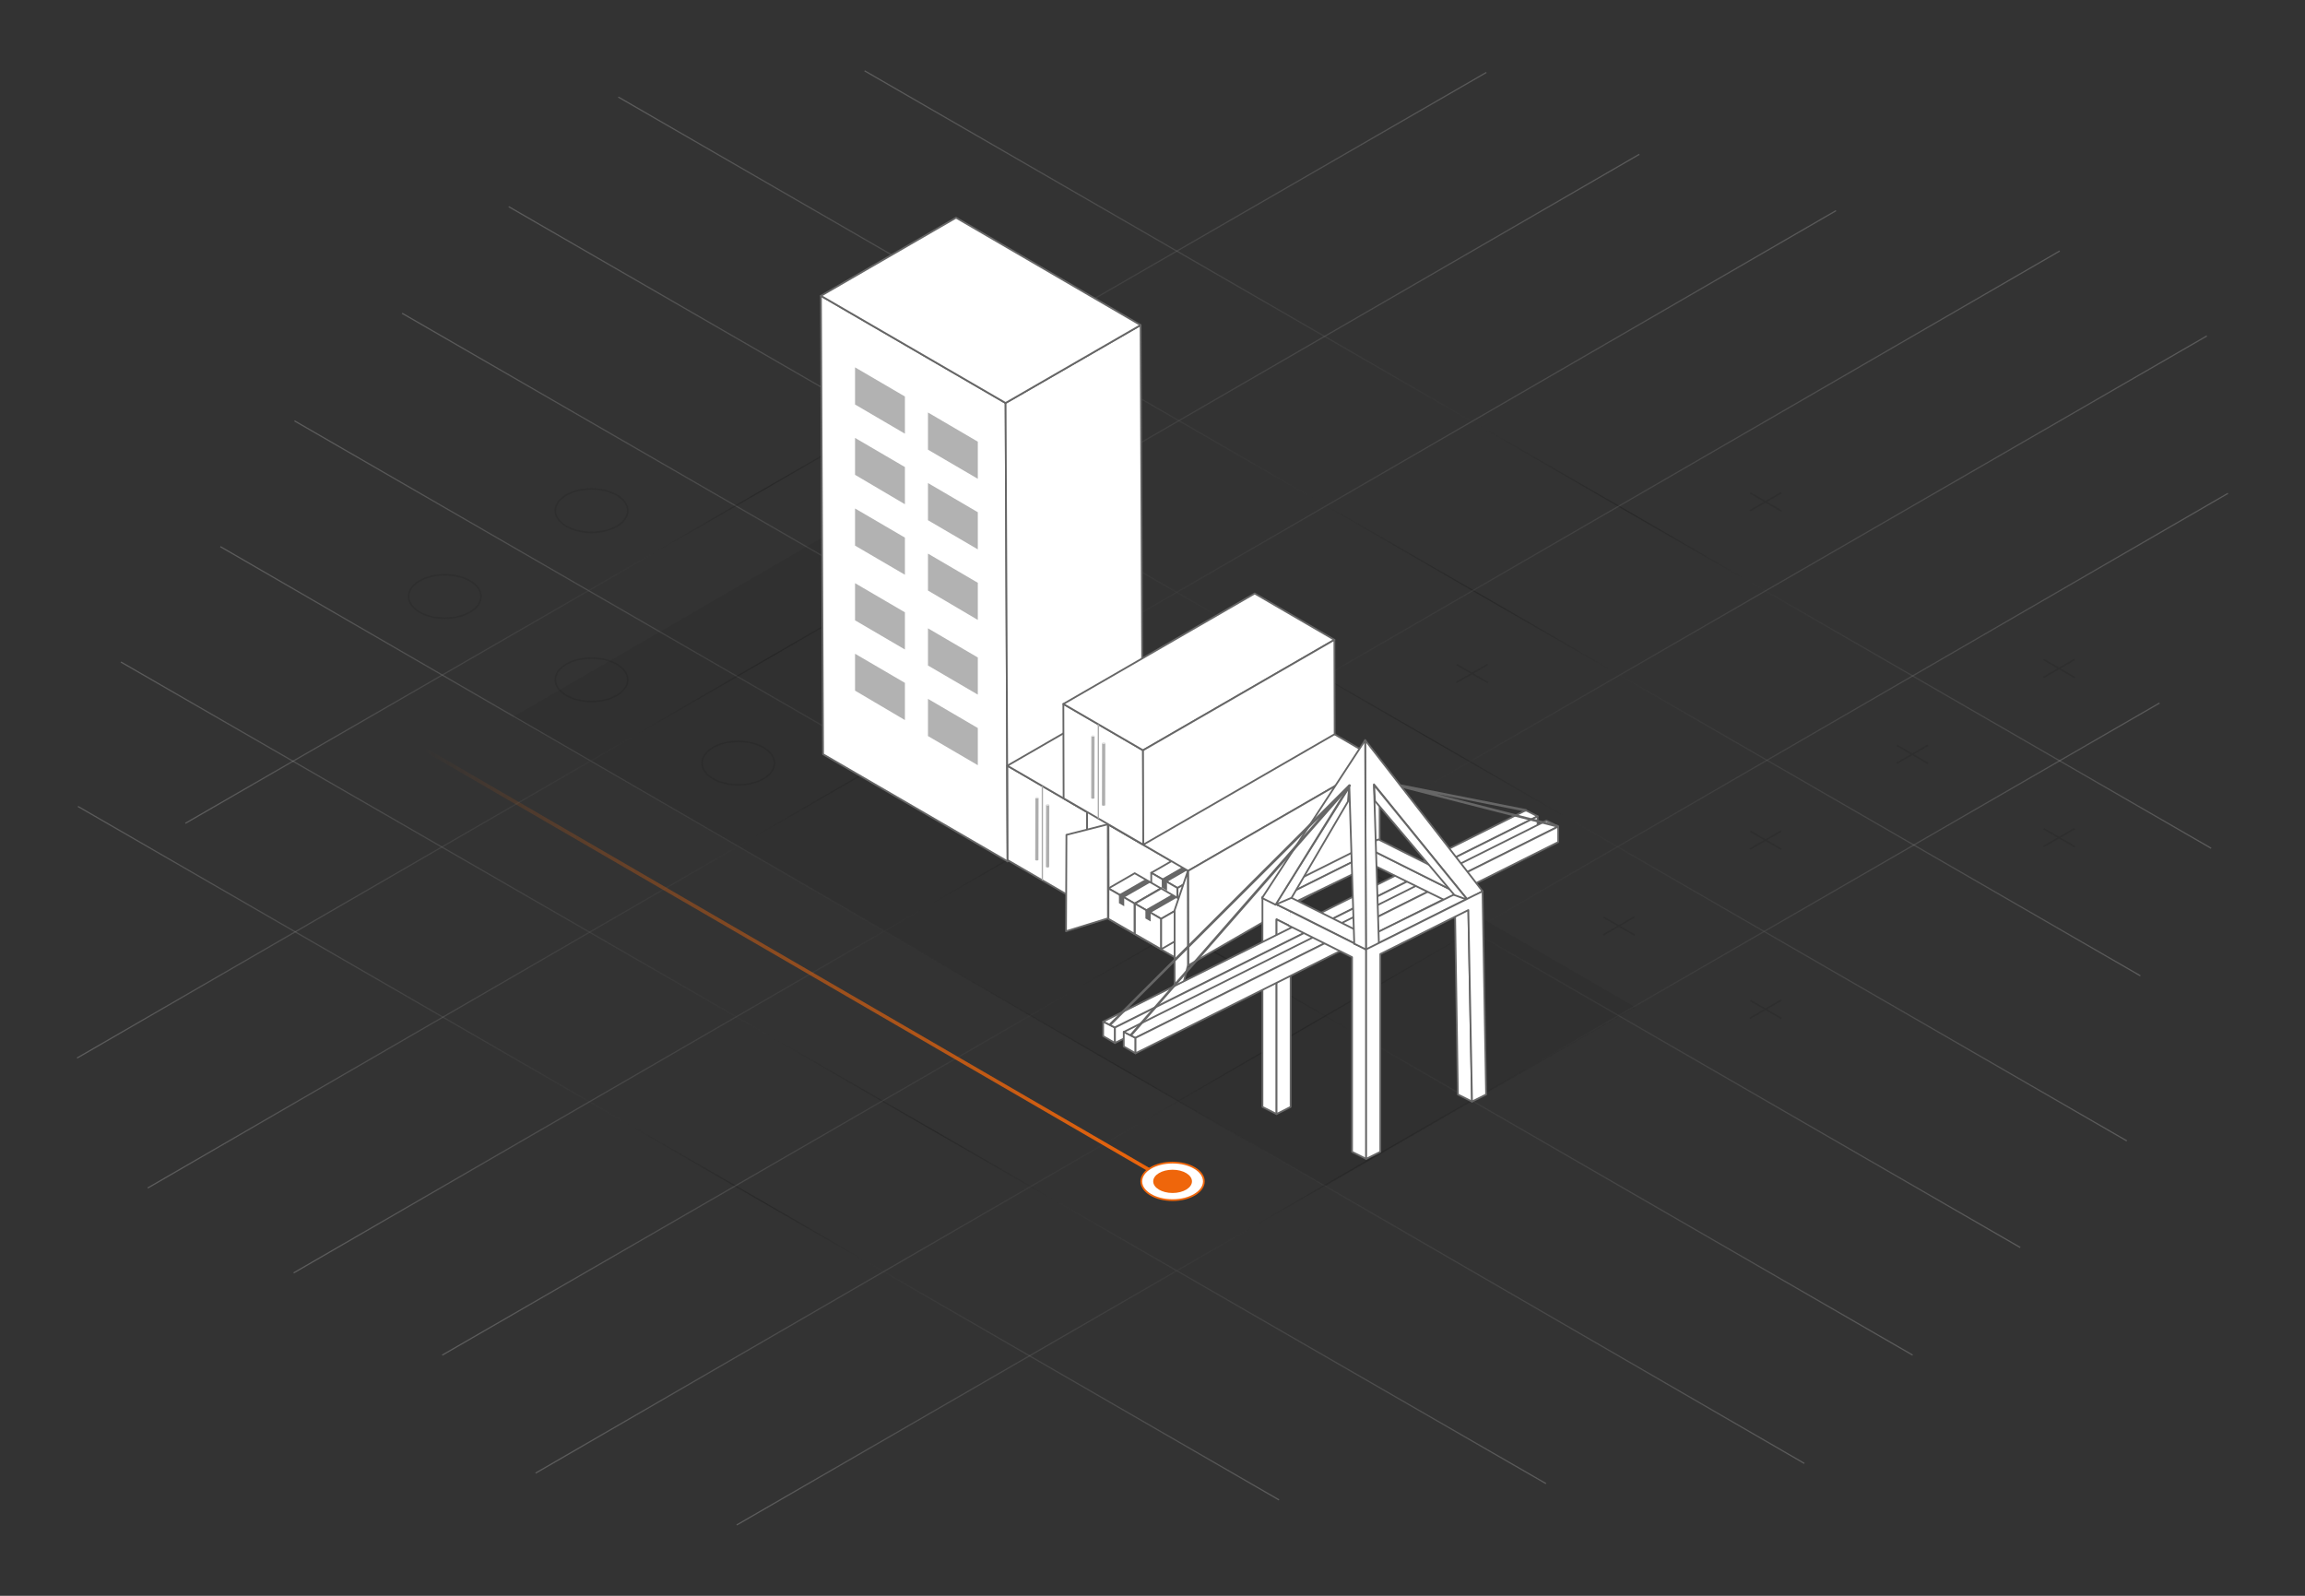 <svg xmlns="http://www.w3.org/2000/svg" xmlns:xlink="http://www.w3.org/1999/xlink" viewBox="0 0 1300 900"><rect x="0" y="0" width="1300" height="900" fill="#333333" stroke="none"/><defs><style>.cls-1{isolation:isolate;}.cls-10,.cls-11,.cls-12,.cls-13,.cls-14,.cls-15,.cls-16,.cls-19,.cls-2,.cls-27,.cls-3,.cls-4,.cls-5,.cls-6,.cls-7,.cls-8,.cls-9{fill:none;}.cls-10,.cls-11,.cls-12,.cls-13,.cls-14,.cls-15,.cls-16,.cls-19,.cls-2,.cls-3,.cls-4,.cls-5,.cls-6,.cls-7,.cls-8,.cls-9{stroke-miterlimit:10;}.cls-10,.cls-11,.cls-12,.cls-13,.cls-14,.cls-15,.cls-16,.cls-2,.cls-3,.cls-4,.cls-5,.cls-6,.cls-7,.cls-8,.cls-9{stroke-width:0.68px;}.cls-10,.cls-11,.cls-12,.cls-13,.cls-14,.cls-15,.cls-16,.cls-18,.cls-2,.cls-3,.cls-4,.cls-5,.cls-6,.cls-7,.cls-8,.cls-9{opacity:0.2;}.cls-2{stroke:url(#linear-gradient);}.cls-3{stroke:url(#linear-gradient-2);}.cls-4{stroke:url(#linear-gradient-3);}.cls-5{stroke:url(#linear-gradient-4);}.cls-6{stroke:url(#linear-gradient-5);}.cls-7{stroke:url(#linear-gradient-6);}.cls-8{stroke:url(#linear-gradient-7);}.cls-9{stroke:url(#linear-gradient-8);}.cls-10{stroke:url(#linear-gradient-9);}.cls-11{stroke:url(#linear-gradient-10);}.cls-12{stroke:url(#linear-gradient-11);}.cls-13{stroke:url(#linear-gradient-12);}.cls-14{stroke:url(#linear-gradient-13);}.cls-15{stroke:url(#linear-gradient-14);}.cls-16{stroke:url(#linear-gradient-15);}.cls-17{fill:#1a1a1a;opacity:0.1;}.cls-19{stroke:#1a1a1a;stroke-width:0.9px;}.cls-20,.cls-26,.cls-28{fill:#fff;}.cls-20,.cls-26{stroke:#666;}.cls-20,.cls-26,.cls-27,.cls-28{stroke-linecap:round;stroke-linejoin:round;}.cls-21{fill:#b2b2b2;}.cls-22{fill:#aeaeae;}.cls-23{fill:#e1e1e1;}.cls-24{fill:#acacac;mix-blend-mode:multiply;}.cls-25{fill:#666;}.cls-26{fill-rule:evenodd;}.cls-27{stroke-width:2px;stroke:url(#linear-gradient-16);}.cls-28{stroke:#ef660b;}.cls-29{fill:#ef660b;}</style><linearGradient id="linear-gradient" x1="165.92" y1="500.81" x2="1078.88" y2="500.81" gradientUnits="userSpaceOnUse"><stop offset="0" stop-color="#fff"/><stop offset="0.57"/><stop offset="1" stop-color="#fff"/></linearGradient><linearGradient id="linear-gradient-2" x1="226.61" y1="440.12" x2="1139.57" y2="440.12" xlink:href="#linear-gradient"/><linearGradient id="linear-gradient-3" x1="286.73" y1="380" x2="1199.69" y2="380" xlink:href="#linear-gradient"/><linearGradient id="linear-gradient-4" x1="348.55" y1="302.54" x2="1207.31" y2="302.54" xlink:href="#linear-gradient"/><linearGradient id="linear-gradient-5" x1="487.45" y1="259.18" x2="1247.25" y2="259.18" xlink:href="#linear-gradient"/><linearGradient id="linear-gradient-6" x1="124.11" y1="566.81" x2="1017.8" y2="566.81" xlink:href="#linear-gradient"/><linearGradient id="linear-gradient-7" x1="68.02" y1="605.05" x2="872.1" y2="605.05" xlink:href="#linear-gradient"/><linearGradient id="linear-gradient-8" x1="43.78" y1="650.38" x2="721.56" y2="650.38" xlink:href="#linear-gradient"/><linearGradient id="linear-gradient-9" x1="-9210.56" y1="4041.41" x2="-8232.21" y2="4041.41" gradientTransform="matrix(-0.37, 0.79, -0.79, -0.54, 817.16, 9705.75)" xlink:href="#linear-gradient"/><linearGradient id="linear-gradient-10" x1="-9349.81" y1="4110.19" x2="-8185" y2="4110.19" gradientTransform="matrix(-0.37, 0.79, -0.79, -0.54, 817.16, 9705.75)" xlink:href="#linear-gradient"/><linearGradient id="linear-gradient-11" x1="-9427.21" y1="4175.78" x2="-8213.98" y2="4175.78" gradientTransform="matrix(-0.37, 0.79, -0.79, -0.54, 817.16, 9705.75)" xlink:href="#linear-gradient"/><linearGradient id="linear-gradient-12" x1="-9418.16" y1="4276.87" x2="-8202.93" y2="4276.87" gradientTransform="matrix(-0.37, 0.79, -0.79, -0.54, 817.16, 9705.75)" xlink:href="#linear-gradient"/><linearGradient id="linear-gradient-13" x1="-9356.29" y1="4392.74" x2="-8194.31" y2="4392.74" gradientTransform="matrix(-0.37, 0.79, -0.79, -0.54, 817.16, 9705.75)" xlink:href="#linear-gradient"/><linearGradient id="linear-gradient-14" x1="-9313.17" y1="4488.57" x2="-8238.29" y2="4488.57" gradientTransform="matrix(-0.37, 0.79, -0.79, -0.54, 817.16, 9705.75)" xlink:href="#linear-gradient"/><linearGradient id="linear-gradient-15" x1="-9300.29" y1="4540.41" x2="-8406.02" y2="4540.41" gradientTransform="matrix(-0.37, 0.79, -0.79, -0.54, 817.16, 9705.75)" xlink:href="#linear-gradient"/><linearGradient id="linear-gradient-16" x1="239.17" y1="543.36" x2="655.83" y2="543.36" gradientUnits="userSpaceOnUse"><stop offset="0" stop-color="#ef660b" stop-opacity="0"/><stop offset="1" stop-color="#ef660b"/></linearGradient></defs><title>Port Large</title><g class="cls-1"><g id="Background_grid" data-name="Background grid"><line class="cls-2" x1="166.09" y1="237.36" x2="1078.71" y2="764.26"/><line class="cls-3" x1="226.78" y1="176.67" x2="1139.4" y2="703.57"/><line class="cls-4" x1="286.9" y1="116.55" x2="1199.52" y2="643.45"/><line class="cls-5" x1="348.72" y1="54.73" x2="1207.14" y2="550.34"/><line class="cls-6" x1="487.62" y1="39.94" x2="1247.08" y2="478.42"/><line class="cls-7" x1="124.28" y1="308.29" x2="1017.63" y2="825.34"/><line class="cls-8" x1="68.19" y1="373.36" x2="871.94" y2="836.74"/><line class="cls-9" x1="43.95" y1="454.81" x2="721.39" y2="845.94"/><line class="cls-10" x1="1217.95" y1="396.51" x2="415.5" y2="860.06"/><line class="cls-11" x1="1256.55" y1="278.24" x2="302.06" y2="830.83"/><line class="cls-12" x1="1244.64" y1="189.46" x2="249.4" y2="764.29"/><line class="cls-13" x1="1161.67" y1="141.56" x2="165.61" y2="717.9"/><line class="cls-14" x1="1035.51" y1="118.8" x2="83.31" y2="670.02"/><line class="cls-15" x1="924.56" y1="87.03" x2="43.45" y2="596.72"/><line class="cls-16" x1="838.3" y1="40.85" x2="104.54" y2="464.34"/></g><g id="Shadows"><polygon class="cls-17" points="922.3 568.08 747.75 668.82 289.21 404.44 464.79 302.6 922.3 568.08"/></g><g id="Noughts_and_crosses" data-name="Noughts and crosses"><g class="cls-18"><ellipse class="cls-19" cx="250.86" cy="336.41" rx="20.43" ry="12.26"/></g><g class="cls-18"><ellipse class="cls-19" cx="333.62" cy="288" rx="20.43" ry="12.26"/></g><g class="cls-18"><ellipse class="cls-19" cx="499.14" cy="191.18" rx="20.43" ry="12.26"/></g><g class="cls-18"><ellipse class="cls-19" cx="333.62" cy="383.39" rx="20.43" ry="12.26"/></g><g class="cls-18"><ellipse class="cls-19" cx="499.14" cy="286.58" rx="20.43" ry="12.26"/></g><g class="cls-18"><ellipse class="cls-19" cx="581.9" cy="238.17" rx="20.43" ry="12.26"/></g><g class="cls-18"><ellipse class="cls-19" cx="416.38" cy="430.38" rx="20.43" ry="12.26"/></g><g class="cls-18"><ellipse class="cls-19" cx="499.14" cy="381.97" rx="20.43" ry="12.26"/></g><g class="cls-18"><line class="cls-19" x1="656.07" y1="471.65" x2="673.67" y2="481.85"/><line class="cls-19" x1="673.5" y1="471.55" x2="655.89" y2="481.72"/></g><g class="cls-18"><line class="cls-19" x1="821.59" y1="374.84" x2="839.19" y2="385.03"/><line class="cls-19" x1="839.03" y1="374.73" x2="821.41" y2="384.9"/></g><g class="cls-18"><line class="cls-19" x1="987.11" y1="278.02" x2="1004.71" y2="288.22"/><line class="cls-19" x1="1004.55" y1="277.91" x2="986.94" y2="288.09"/></g><g class="cls-18"><line class="cls-19" x1="738.83" y1="518.64" x2="756.43" y2="528.84"/><line class="cls-19" x1="756.26" y1="518.54" x2="738.65" y2="528.71"/></g><g class="cls-18"><line class="cls-19" x1="904.35" y1="517.22" x2="921.95" y2="527.42"/><line class="cls-19" x1="921.79" y1="517.12" x2="904.17" y2="527.29"/></g><g class="cls-18"><line class="cls-19" x1="987.11" y1="468.81" x2="1004.71" y2="479.01"/><line class="cls-19" x1="1004.55" y1="468.71" x2="986.94" y2="478.88"/></g><g class="cls-18"><line class="cls-19" x1="1069.88" y1="420.4" x2="1087.48" y2="430.6"/><line class="cls-19" x1="1087.31" y1="420.3" x2="1069.7" y2="430.47"/></g><g class="cls-18"><line class="cls-19" x1="1152.64" y1="372" x2="1170.24" y2="382.19"/><line class="cls-19" x1="1170.08" y1="371.89" x2="1152.46" y2="382.06"/></g><g class="cls-18"><line class="cls-19" x1="987.11" y1="564.21" x2="1004.71" y2="574.41"/><line class="cls-19" x1="1004.55" y1="564.1" x2="986.94" y2="574.27"/></g><g class="cls-18"><line class="cls-19" x1="1152.64" y1="467.39" x2="1170.24" y2="477.59"/><line class="cls-19" x1="1170.08" y1="467.29" x2="1152.46" y2="477.46"/></g></g><g id="objects"><g class="cls-1"><polygon class="cls-20" points="462.99 166.84 464.2 425.38 568.28 485.81 567.14 227.28 462.99 166.84"/><polygon class="cls-20" points="567.14 227.28 568.28 485.81 644.5 441.9 643.29 183.35 567.14 227.28"/><polygon class="cls-20" points="462.99 166.84 567.14 227.28 643.29 183.35 539.21 122.78 462.99 166.84"/></g><polygon class="cls-21" points="510.36 244.59 482.24 228.13 482.24 207.18 510.36 223.62 510.36 244.59"/><polygon class="cls-21" points="510.36 284.38 482.24 267.79 482.24 246.98 510.36 263.41 510.36 284.38"/><polygon class="cls-21" points="510.36 324.15 482.24 307.72 482.24 286.77 510.36 303.21 510.36 324.15"/><polygon class="cls-21" points="551.48 270.04 523.37 253.61 523.37 232.64 551.48 249.1 551.48 270.04"/><polygon class="cls-21" points="551.48 309.84 523.37 293.4 523.37 272.43 551.48 288.89 551.48 309.84"/><polygon class="cls-21" points="551.48 349.63 523.37 333.06 523.37 312.23 551.48 328.69 551.48 349.63"/><polygon class="cls-21" points="510.36 366.31 482.24 349.85 482.24 328.9 510.36 345.34 510.36 366.31"/><polygon class="cls-21" points="510.36 406.1 482.24 389.51 482.24 368.7 510.36 385.13 510.36 406.1"/><polygon class="cls-21" points="551.48 391.76 523.37 375.33 523.37 354.36 551.48 370.82 551.48 391.76"/><polygon class="cls-21" points="551.48 431.56 523.37 415.12 523.37 394.15 551.48 410.61 551.48 431.56"/><polygon class="cls-20" points="613.09 457.97 568.14 431.85 568.29 485.09 613.24 511.21 613.09 457.97"/><polygon class="cls-20" points="721.01 395.66 676.06 369.54 568.14 431.85 613.09 457.97 721.01 395.66"/><polygon class="cls-20" points="613.09 457.97 613.24 511.21 721.16 448.9 721.01 395.66 613.09 457.97"/><g class="cls-1"><path class="cls-22" d="M585.75,449.93l-.08,35c0,.1-.08.2-.26.27a1.88,1.88,0,0,1-1.28,0c-.18-.07-.27-.17-.27-.27l.08-35c0,.1.08.2.26.27a1.88,1.88,0,0,0,1.28,0c.18-.07.27-.17.27-.26Z"/></g><path class="cls-23" d="M585.48,449.66c.35.15.36.39,0,.53a1.88,1.88,0,0,1-1.28,0c-.35-.14-.35-.38,0-.53A1.88,1.88,0,0,1,585.48,449.66Z"/><g class="cls-1"><path class="cls-22" d="M591.8,453.87l-.07,35c0,.09-.09.19-.26.26a1.88,1.88,0,0,1-1.28,0c-.18-.07-.27-.17-.27-.27l.07-35c0,.1.09.2.27.27a1.88,1.88,0,0,0,1.28,0c.18-.07.26-.16.26-.26Z"/></g><path class="cls-23" d="M591.54,453.6c.35.15.35.39,0,.53a1.88,1.88,0,0,1-1.28,0c-.35-.14-.36-.38,0-.53A1.88,1.88,0,0,1,591.54,453.6Z"/><polygon class="cls-24" points="588.25 496.69 587.52 496.26 587.52 443.11 588.25 443.54 588.25 496.69"/><polygon class="cls-20" points="670.1 491.16 625.15 465.04 625.3 518.28 670.25 544.4 670.1 491.16"/><g id="_Group_" data-name="&lt;Group&gt;"><polygon id="_Path_" data-name="&lt;Path&gt;" class="cls-20" points="649.29 492.26 664.11 483.71 678.92 492.26 664.11 500.82 649.29 492.26"/><polygon id="_Path_2" data-name="&lt;Path&gt;" class="cls-20" points="649.29 492.26 649.29 509.44 664.11 517.99 664.11 500.82 649.29 492.26"/><polygon id="_Path_3" data-name="&lt;Path&gt;" class="cls-20" points="664.11 517.99 678.92 509.44 678.92 492.26 664.11 500.82 664.11 517.99"/><polygon id="_Path_4" data-name="&lt;Path&gt;" class="cls-25" points="655.23 500.61 655.22 495.69 658.18 497.39 658.19 502.32 655.23 500.61"/><polygon id="_Path_5" data-name="&lt;Path&gt;" class="cls-25" points="655.22 495.69 670.04 487.17 673.1 488.83 658.18 497.39 655.22 495.69"/></g><polygon class="cls-20" points="778.02 428.85 733.08 402.73 625.15 465.04 670.1 491.16 778.02 428.85"/><polygon class="cls-20" points="670.1 491.16 670.25 544.4 778.17 482.09 778.02 428.85 670.1 491.16"/><polygon class="cls-20" points="624.8 464.9 601.46 470.84 601.22 525.21 624.88 517.93 624.8 464.9"/><g id="_Group_2" data-name="&lt;Group&gt;"><polygon id="_Path_6" data-name="&lt;Path&gt;" class="cls-20" points="625.15 501.05 639.97 492.49 654.78 501.05 639.97 509.6 625.15 501.05"/><polygon id="_Path_7" data-name="&lt;Path&gt;" class="cls-20" points="625.15 501.05 625.15 518.22 639.97 526.78 639.97 509.6 625.15 501.05"/><polygon id="_Path_8" data-name="&lt;Path&gt;" class="cls-20" points="639.97 526.78 654.78 518.22 654.78 501.05 639.97 509.6 639.97 526.78"/><polygon id="_Path_9" data-name="&lt;Path&gt;" class="cls-25" points="631.09 509.39 631.08 504.47 634.04 506.18 634.05 511.1 631.09 509.39"/><polygon id="_Path_10" data-name="&lt;Path&gt;" class="cls-25" points="631.08 504.47 645.9 495.95 648.97 497.62 634.04 506.18 631.08 504.47"/></g><g id="_Group_3" data-name="&lt;Group&gt;"><polygon id="_Path_11" data-name="&lt;Path&gt;" class="cls-20" points="640.07 509.64 654.89 501.09 669.7 509.64 654.89 518.2 640.07 509.64"/><polygon id="_Path_12" data-name="&lt;Path&gt;" class="cls-20" points="640.07 509.64 640.07 526.82 654.89 535.37 654.89 518.2 640.07 509.64"/><polygon id="_Path_13" data-name="&lt;Path&gt;" class="cls-20" points="654.89 535.37 669.7 526.82 669.7 509.64 654.89 518.2 654.89 535.37"/><polygon id="_Path_14" data-name="&lt;Path&gt;" class="cls-25" points="646.01 517.99 646 513.07 648.96 514.78 648.97 519.7 646.01 517.99"/><polygon id="_Path_15" data-name="&lt;Path&gt;" class="cls-25" points="646 513.07 660.82 504.55 663.88 506.21 648.96 514.78 646 513.07"/></g><polygon class="cls-20" points="669.91 491.34 662.47 513.34 662.47 574.59 669.99 544.36 669.91 491.34"/><polygon class="cls-20" points="644.66 423.15 599.72 397.03 599.87 450.26 644.81 476.38 644.66 423.15"/><polygon class="cls-20" points="752.59 360.84 707.64 334.72 599.72 397.03 644.66 423.15 752.59 360.84"/><polygon class="cls-20" points="644.66 423.15 644.81 476.38 752.74 414.07 752.59 360.84 644.66 423.15"/><g class="cls-1"><path class="cls-22" d="M617.32,415.1l-.07,35c0,.1-.09.19-.26.27a2,2,0,0,1-1.28,0c-.18-.08-.27-.18-.27-.27l.07-35q0,.15.27.27a1.94,1.94,0,0,0,1.28,0c.17-.07.26-.17.26-.27Z"/></g><path class="cls-23" d="M617.06,414.84c.35.14.35.38,0,.53a1.94,1.94,0,0,1-1.28,0c-.36-.15-.36-.39,0-.53A1.91,1.91,0,0,1,617.06,414.84Z"/><g class="cls-1"><path class="cls-22" d="M623.38,419.05l-.07,35c0,.1-.09.2-.26.27a2,2,0,0,1-1.28,0q-.27-.12-.27-.27l.07-35c0,.1.09.2.27.27a1.88,1.88,0,0,0,1.28,0c.17-.07.26-.17.26-.26Z"/></g><path class="cls-23" d="M623.11,418.78c.36.15.36.38,0,.53a1.88,1.88,0,0,1-1.28,0c-.36-.15-.36-.39,0-.53A1.88,1.88,0,0,1,623.11,418.78Z"/><polygon class="cls-24" points="619.83 461.86 619.1 461.44 619.1 408.29 619.83 408.72 619.83 461.86"/><polyline class="cls-26" points="727.91 513.98 719.99 510.07 719.96 510.07 712.01 506.1 712.01 624.29 719.96 628.3 719.96 518.52 727.91 522.49"/><polygon class="cls-26" points="719.96 628.3 727.91 624.29 727.91 549.54 728.27 522.71 719.96 518.52 719.96 628.3"/><polygon class="cls-26" points="628.82 579.51 622.2 576.17 622.17 576.13 622.17 584.35 628.82 588.24 628.82 579.51"/><path class="cls-26" d="M628.82,579.51,867.2,460.37,860.52,457l-42.21,21.11L767.62,503.5l-.35.17L622.2,576.17Z"/><polygon class="cls-26" points="867.2 460.37 628.82 579.51 628.82 588.24 867.2 469.13 867.2 460.37"/><polygon class="cls-26" points="830.2 621.26 828.02 506.66 822 503.65 822 510.6 820.56 510.6 822.25 617.29 830.2 621.26"/><path class="cls-26" d="M725.3,504.8l49.5-24.7,6.57-3.3-4.53-3.13-9,4.54-.15.07L720,502.12Z"/><path class="cls-26" d="M774.8,480.1l.08,7.16-45.82,22.15-2.77-4.08-1-.53Zm-54.35,30.15.14.07-.14.07Z"/><polygon class="cls-26" points="640.42 585.32 633.81 581.97 633.78 581.94 633.78 590.22 640.42 594.04 640.42 585.32"/><path class="cls-26" d="M640.42,585.32,878.81,466.17l-6.68-3.34-42.21,21.11L779.23,509.3l-.35.18L633.81,582Z"/><polygon class="cls-26" points="878.81 466.18 640.42 585.32 640.42 594.04 878.81 474.93 878.81 466.18"/><polyline class="cls-26" points="775.83 488.52 820.56 510.53 820.56 510.6 822 510.6 822 503.65 769.45 477.36 770.86 499.77"/><path class="cls-25" d="M878.35,466.67a.71.71,0,0,0,.18-1.39L809.8,447.72l50.58,10a.7.7,0,1,0,.28-1.38L785,441.39a.7.7,0,0,0-.31,1.37l93.5,23.89Z"/><polygon class="cls-26" points="727.91 513.98 770.5 535.4 778.49 531.43 776.73 530.55 770.54 527.42 770.5 527.42 761.39 522.86 741.01 512.68 738.21 511.29 727.91 506.13 726.29 505.33 719.96 502.13 712.04 506.06 712.01 506.1 719.96 510.07 719.99 510.07 727.91 513.98 727.91 513.98"/><polyline class="cls-26" points="726.85 522 761.39 539.25 762.55 539.83 762.55 649.62 770.5 653.59 770.5 535.4 727.91 514.09"/><path class="cls-26" d="M771.21,535.05l-7.46-2.81,54.34-26.78h0c3-1.5,6.48-2.44,9.5-4l4.54,3.13-60.92,30.46Z"/><polygon class="cls-26" points="777.4 473.42 769.45 477.36 828.02 506.66 835.97 502.69 785.35 477.4 785.35 477.36 777.4 473.42"/><path class="cls-26" d="M774.89,442.36l2.81,90.09L771,535.81l-.6-.3-.46-118.09,66.24,85.27-8.46,4.8Zm-14,1.68-.65,8-31.81,54.3-9.09,3.87Z"/><path class="cls-26" d="M820.28,504.8l-44.81-53.08-.48-8.94,52.69,64.71ZM761,443.13l-41.58,67.12-7.62-3.78,58.14-89.05.46,118.09-6.61-3.27Z"/><path class="cls-25" d="M638,584.28a.7.7,0,0,0,.51-.22l123.1-140.53a.69.69,0,0,0,0-1,.7.7,0,0,0-1,0L625.83,577.11a.69.69,0,0,0,0,1,.7.7,0,0,0,1,0l117.36-117-106.68,122a.72.72,0,0,0,0,1A.75.75,0,0,0,638,584.28Z"/><polygon class="cls-26" points="778.49 531.43 778.49 531.44 828.02 506.68 828.02 506.66 829.67 505.85 832.13 504.62 832.17 504.62 832.17 504.63 836.14 502.69 838.15 617.29 830.2 621.26 828.14 513.27 778.49 538.07 778.49 649.62 770.5 653.59 770.5 535.4 778.49 531.43"/><line class="cls-27" x1="654.83" y1="663.67" x2="240.17" y2="423.05"/><ellipse class="cls-28" cx="661.33" cy="666.27" rx="17.65" ry="10.59"/><ellipse class="cls-29" cx="661.33" cy="666.27" rx="10.93" ry="6.56"/></g></g></svg>